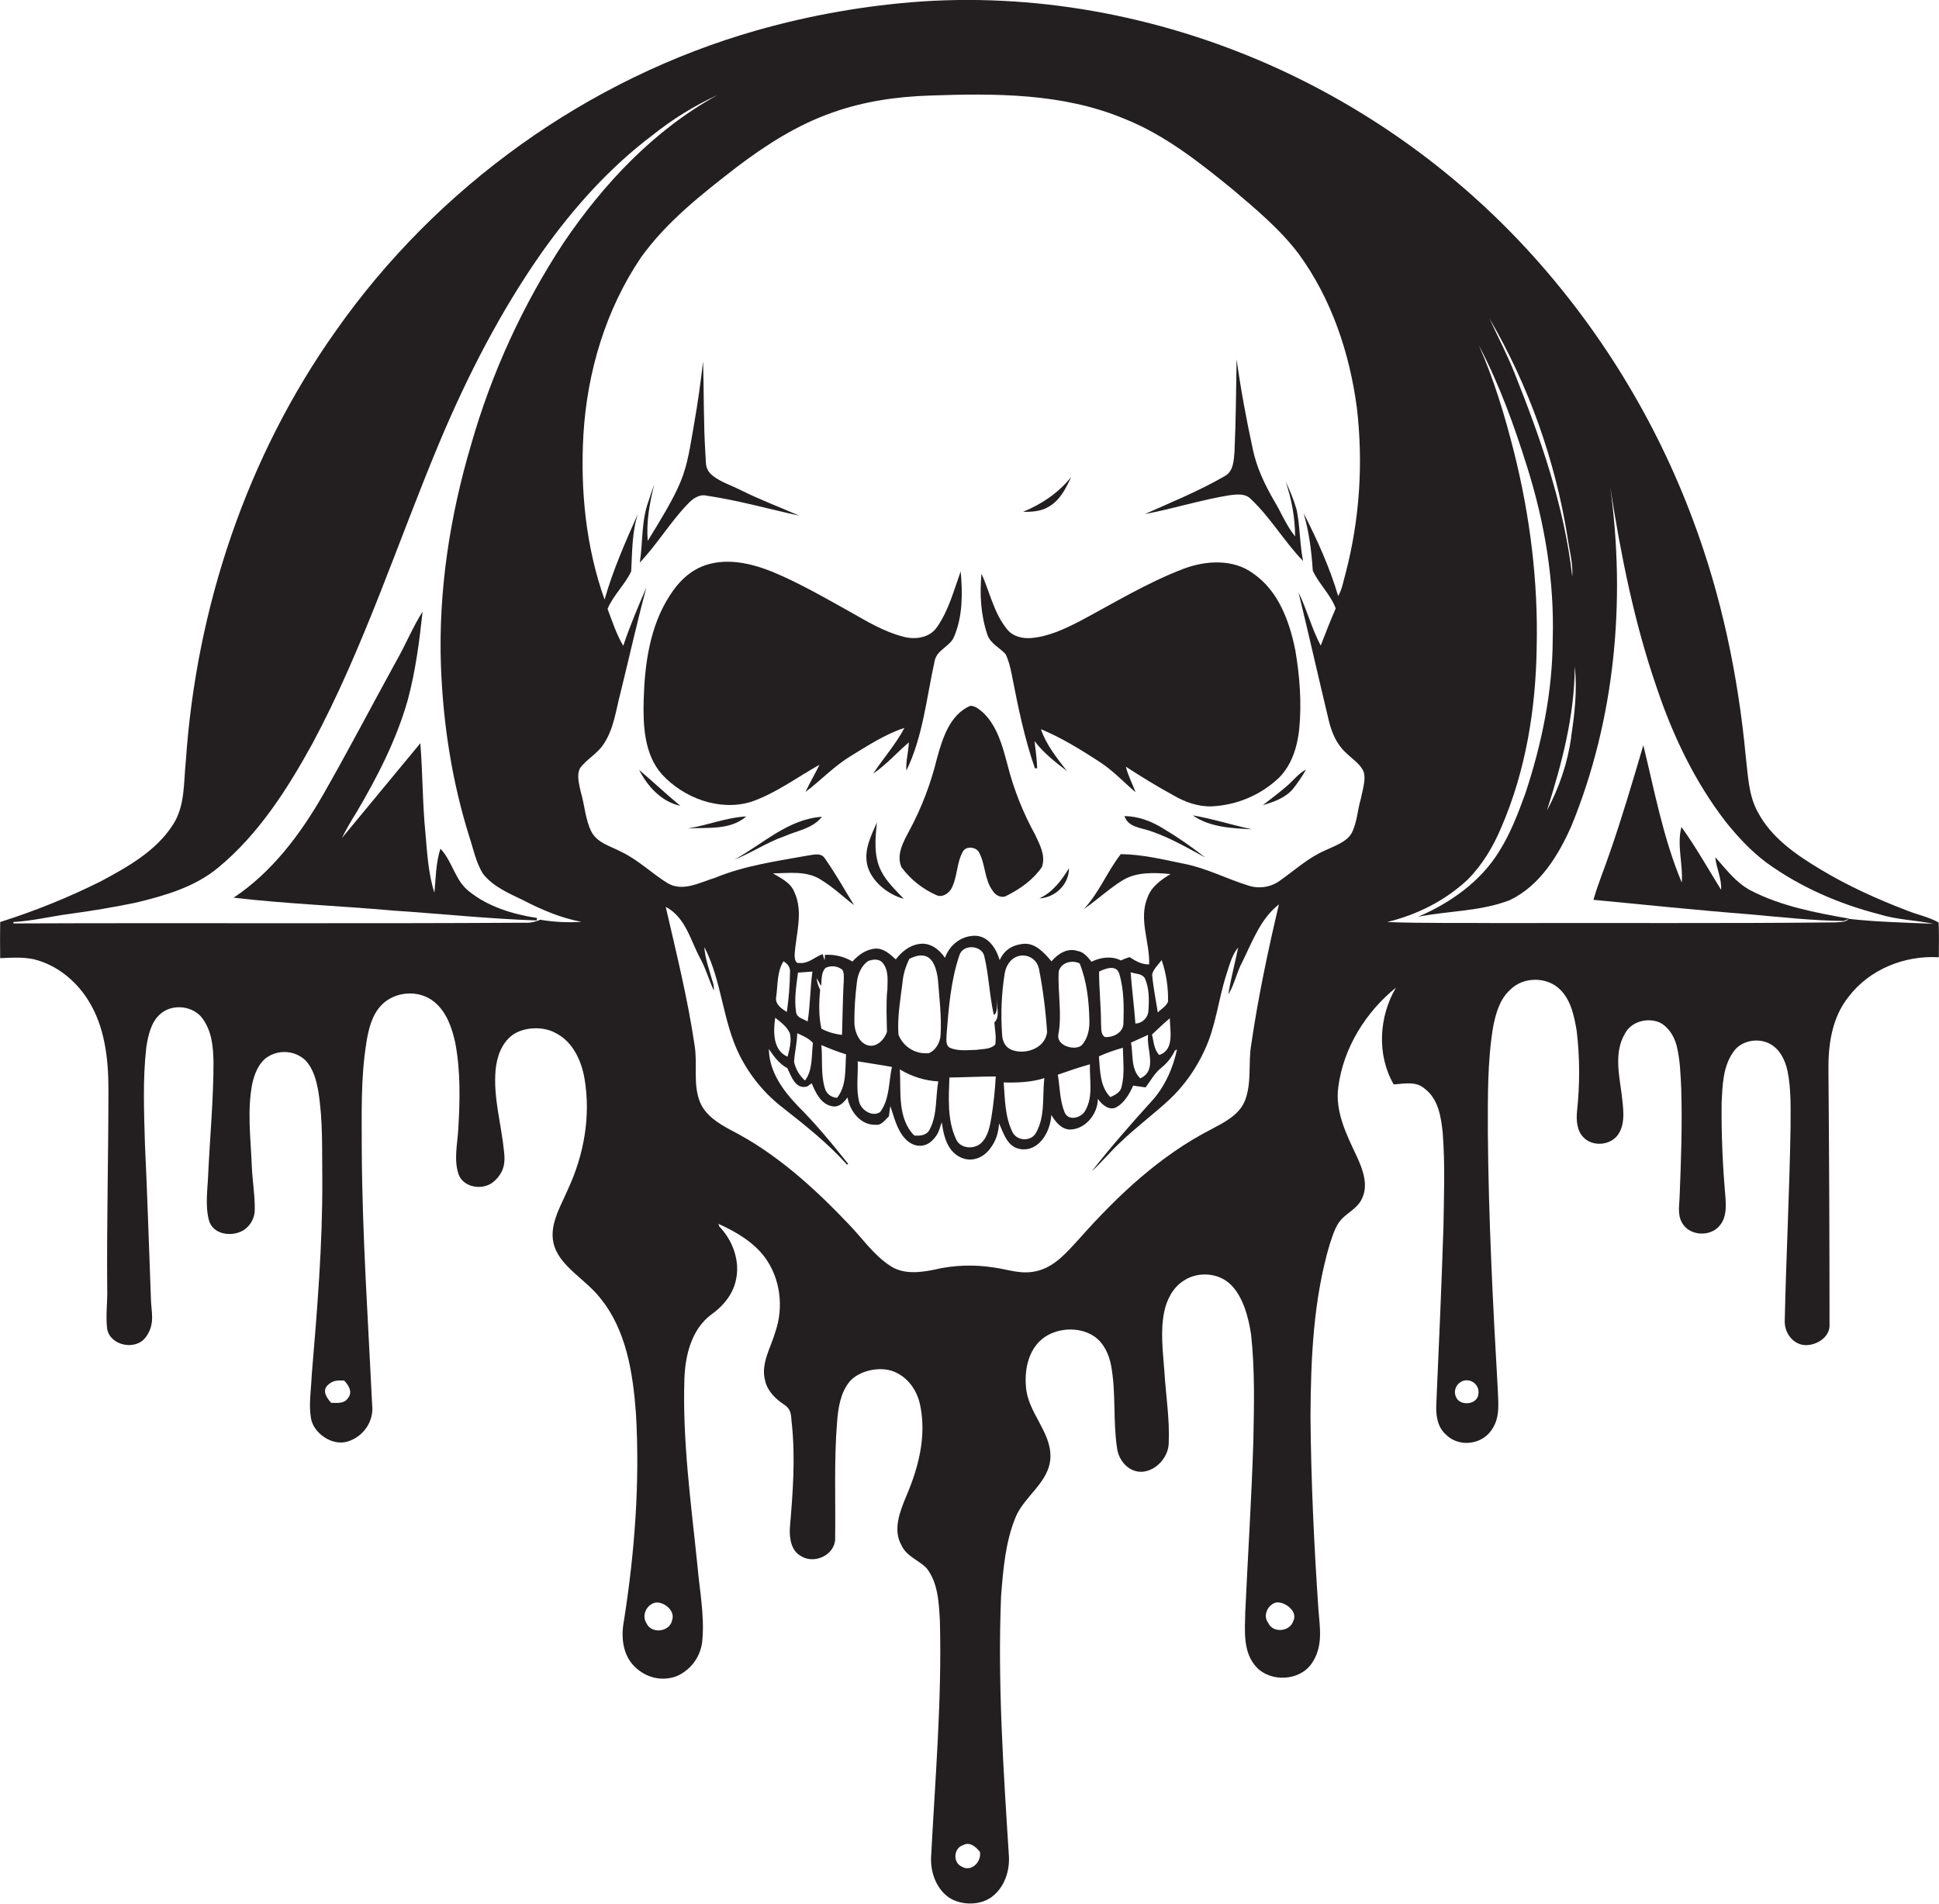 <?xml version="1.0" encoding="utf-8"?>
<!-- Generator: Adobe Illustrator 19.2.0, SVG Export Plug-In . SVG Version: 6.00 Build 0)  -->
<svg version="1.1" id="Layer_1" xmlns="http://www.w3.org/2000/svg" xmlns:xlink="http://www.w3.org/1999/xlink" x="0px" y="0px"
	 viewBox="0 0 1099.8 1080" style="enable-background:new 0 0 1099.8 1080;" xml:space="preserve">
<style type="text/css">
	.st0{fill:#231F20;}
</style>
<title>biseeise_Black_CHRISTMAS_flat_black_logo_White_background_570d98cc-0e6e-41ea-88a7-d1defc6641df</title>
<path class="st0" d="M249.8,481.4c-2.6,8.1-2.6,16.6-3.4,25c-3.5-10.9-4.1-22.6-5.1-33.9c-1.7-16.9-1.5-34-2.9-50.9
	c-14.8,18-29.7,35.8-44.5,53.8c2.5-5,5.3-9.9,8.3-14.6c11.9-20.2,22.7-41.2,29.1-63.8c4.4-16.4,6.6-33.3,8.4-50.1
	c-5.7,9-9.7,19-15,28.2c-13.9,25.3-27.2,50.8-41.5,75.8c-12.9,22.4-28.9,43.8-50.7,58.3c30,3.5,60.3,4.6,90.4,7.3
	c27.2,1.8,54.3,4.7,81.5,5.6l0.2-1.4c-13.8-2.1-27.9-6.4-38.8-15.3C258,499.2,256.6,488.5,249.8,481.4z"/>
<path class="st0" d="M587.1,473.4c-6.9-12.5-12.2-25.9-15.7-39.8c-2.8-10.5-5.8-21.9-14-29.6c-2.1-1.7-4.4-3.8-7.2-3.6
	c-11.5,5.1-15.6,18.4-18.7,29.6c-3.5,14.3-8.7,28.1-15.7,41.1c-3.3,6.2-7.6,13.6-4.5,20.8c5.1,6.9,11.9,12.3,19.7,15.8
	c3.3,1.6,6.9-0.7,8.6-3.6c3.5-6.5,2.9-14.5,6.5-21c1.8-3.4,7.5-2.8,9.2,0.4c3.7,6.8,3,15.3,7.7,21.7c1.6,2.7,5.1,4.6,8.1,2.8
	c7.6-3.8,14.9-9,19.8-16.1C593.3,485.7,589.8,479.1,587.1,473.4z"/>
<path class="st0" d="M710.1,470.4c-11.3-2.4-22.3-6-33.6-7.9C686.3,469.3,698.6,469.8,710.1,470.4z"/>
<path class="st0" d="M637.8,462.9c2.1,6.4,9.4,6.6,14.8,8.5c10.9,3.7,20.9,9.5,31,15c-7.5-5.9-15.4-11.4-23.6-16.3
	C653.3,465.9,645.8,463,637.8,462.9z"/>
<path class="st0" d="M736.9,413.8c1.5-15,0.3-30.2-2.2-45c-3.3-16.4-9.6-33.7-23.9-43.5c-11.3-8.4-26.8-7.4-39.4-2.7
	c-20.8,7.9-39.8,19.6-59.4,30c-8.5,4.3-17.4,8.5-27,9.3c-4.8,0.4-10.1-0.7-13.4-4.5c-7.8-9.2-10.1-21.4-14.9-32
	c-1.1,11.5-0.4,23.5,3.3,34.5c1.7,5.2,7,7.4,10.4,11.2c1.8,3.7,2.7,7.7,3.5,11.7c3.5,17.9,7.1,35.8,13.1,53h1.3
	c-0.2-5.2-0.9-10.3-1.5-15.4c5.1,6.7,11.8,11.9,18.4,17c-5.7-7.4-11.8-14.9-14.8-23.8c11.5,4.8,22.1,11.3,32.6,18.1
	c7.8,4.9,14.1,11.7,21.1,17.7c-1.8-4.9-4.3-9.4-5.5-14.5c8.8,5.7,17.7,11.2,26.9,16.2c6.5,3.8,13.9,6.5,21.5,6.3
	c14.3-0.6,27.9-6.3,38.3-16.1C732.6,434.1,735.8,423.8,736.9,413.8z"/>
<path class="st0" d="M1099.6,523.3c-5.5-3.2-12-4.4-17.9-6.8c-17-6.5-33.6-14-49.2-23.4c-13.8-8.3-27.8-17.9-35.5-32.5
	c-5.3-9.6-5.5-20.8-6.8-31.4c-4.3-45.8-13.8-91.3-30-134.4c-21.1-56.6-53-108.7-93.9-153.2c-39.6-43-87.3-77.7-140.4-102.2
	c-63.1-29-133.3-43.1-202.7-38.6C491.4,3,460,8.5,429.3,17.2c-96,27.3-181.6,88.9-238.9,170.6c-50.5,71.2-79.1,157-85,243.9
	c-1.3,12.3-0.3,25.6-7.5,36.4c-9.6,14.8-25.6,23.7-40.7,31.8c-18.4,9.2-37.5,16.9-57.1,23.1c-0.1,6.8-0.1,13.6,0,20.5
	c6.4-0.3,12.8-0.7,19,0.6c12.8,3.1,23.7,11.9,30.7,22.9c9.6,15,11.7,33.4,11.7,50.8c0,37.6-1,75.2-0.7,112.8c0.3,7.7-1,15.5,0,23.3
	c1.8,9.5,16.1,12.3,21.8,4.7s3.1-14.6,3-21.9c-1.1-29.3-2-58.6-3.4-87.9c-0.5-18.3-1.3-36.7,0.8-54.9c1.1-6.7,2.6-14.1,7.9-18.7
	c6.8-6.1,18.8-4.8,24.1,2.7s5.9,16.1,6.1,24.5c0,21.1-2,42.2-3,63.3c-0.3,8.7-1.8,17.5,0.3,26.1s13,10,19.6,6.1
	c4.1-2.6,6.6-7.1,6.5-12c0.1-8.3-1.4-16.5-1.7-24.8c-0.6-15.5-2.7-31.1,0.3-46.5c1.2-5.2,3.2-10.5,7.3-14.1c6.7-5.3,16.4-5,22.7,0.8
	c4.7,4.9,6.4,11.7,7.5,18.1c2.6,16.3,2,32.9,2.2,49.4c0.2,37.2-2.9,74.3-6,111.3c-0.3,8.2-1.8,16.4-0.4,24.5s11.7,15.8,20.7,13.1
	s15-11.5,14-20.5c-2.3-47.9-5.6-95.9-5.9-143.9c0-20.6-0.7-41.4,2.6-61.9c1.2-7.4,3-15.2,8.2-20.9c7.6-8.3,21.6-9.4,30.3-2.2
	c7,5.7,10,14.6,11.9,23.1c3.1,16.3,2.7,33,1.7,49.5c-0.5,8.2-2.5,16.9,0.1,24.9s14.1,9.7,20.1,4.4s6.5-10.8,5.8-16.9
	c-1.5-15.5-6.2-30.7-4.8-46.4c0.7-7.3,3.3-15,9.3-19.6s17.4-5.6,25-1.2c9.5,4.9,14.3,15.4,16.1,25.5c3.7,21.5-0.3,43.7-9.5,63.3
	c-4.3,10.1-11.4,21.1-7.4,32.5s17.7,18.6,25.6,28.6c15.1,18.3,18.8,42.8,20.5,65.7c2.3,39.3-0.7,78.8-6.8,117.6
	c-1.7,8.8-0.9,19,5.8,25.8s16,8.8,24.3,5.6c8.3-3.7,13.8-11.7,14.4-20.7c1.2-14-1.6-27.9-2.8-41.8c-3.6-35.3-8.6-70.7-7.4-106.4
	c0.5-13.2,4.1-27.9,15.3-36.2c6.4-4.5,11.8-10.9,13.7-18.6c2.9-11.2-1.4-23.2-9.2-31.3l-0.5-1.5c9.9,4.5,19.8,10.2,26.4,19.1
	c8.7,11.9,10.7,28.1,5.9,42.1c-2.6,9.1-8.5,18.1-5.8,27.9c1.4,5.9,5.9,10.2,10.7,13.4s3.8,6.9,4.4,10.7c2.1,19.7,0.6,39.6-1.1,59.3
	c-0.3,5.8,0.7,13,6.4,16c7.5,4.7,19-0.6,19.3-9.7c0.3-22.2-0.7-44.3,1.1-66.5c0.6-7.9,1.9-16.4,7-22.7s18.5-9.8,27.3-4.8
	c6.8,3.5,11.3,10.6,12.8,18c3.7,17.5-0.9,35.4-7.8,51.5c-3.6,8.7-7.9,19.2-2.7,28.2c2.8,6,9.4,8.2,13.9,12.5
	c6.8,8.4,7.2,19.8,7.8,30.1c1.2,44.9-2.7,89.7-5,134.4c-0.3,8,2.6,16.5,8.9,21.7s18.1,6.1,25.5,0.6s10.4-15.1,9.7-23.9
	c-3.1-48.8-6.4-97.7-4.4-146.7c1.2-15.1,2.4-30.5,8.2-44.7c5.1-12.4,19.5-20,19.8-34.4s-13.1-25.3-13.9-40
	c-0.8-9.5,1.4-20.3,9.1-26.7s20.8-7.5,29.6-1.6c5.5,3.8,8.4,10.2,9.6,16.5c2.9,15.5,1,31.4,3.4,47c0.9,7.1,6.9,14,14.6,13.3
	s14.6-8.4,14.7-16.3c0.6-13.7-1.7-27.4-2.5-41c-0.8-11-2.3-22.2-0.1-33.2c1.4-7.1,5-14.1,11.3-18c8-5.2,19.5-4.4,26.4,2.3
	s10.1,18.2,11.6,28.3c2.2,20,1.7,40.1,1.3,60.2c-1,32.5-3.1,64.9-4.6,97.3c-0.2,10.6-1.5,23,6.5,31.4s24.2,7.8,31.1-2.1
	s4.6-20.7,3.9-30.9c-2.5-36.5-4.2-73.1-4.5-109.6c0.2-32.7,1.6-65.9,10.9-97.4c1.7-4.8,3-10.1,6.5-14s9.3-6.5,11.7-11.7
	c4-7.9,0.5-16.9-2.9-24.3c-5.8-12.3-12.4-25.4-10.4-39.4c2.9-22,15.5-42.3,32.7-56.2c-9.7,16.4-11,38.2-1.3,54.9
	c5.8-0.3,12.5-2,17.4,2.3c7.9,5.8,9.5,16.2,10.4,25.2c1.4,17.9,0.7,35.9,0.4,53.9c-1.1,33.1-2.5,66.1-4,99.2
	c-0.4,6.4,0.3,13.6,5.5,18.1c6.6,6.7,18.5,6,24.6-1.1s5.1-15.4,4.8-23.3c-2.8-48.9-5.3-97.8-5.7-146.8c0-20.1-0.3-40.3,3-60.2
	c1.5-7.5,3.7-15.5,9.5-20.8c7.5-7.8,21.3-7.8,28.8,0c6,6.2,7.7,15,9.1,23.2c1.8,15.1,1.8,30.3,0.2,45.4c-0.5,5.1-0.2,10.9,3.5,14.8
	c5.3,5.7,15.6,4.8,19.9-1.6s2.7-15.3,1.9-22.7c-1.5-11.3-4.3-23.9,1.8-34.3c3.6-7,12.8-9.4,19.8-6.4c5.1,2.6,8.2,7.9,9.6,13.2
	c2,8.1,2.2,16.4,2.6,24.6c0.6,20.1-0.1,40.3-0.9,60.3c-0.1,5.1-1.4,10.7,1.3,15.4c4.2,7.8,16.6,8.3,21.7,1.3
	c3.5-4.3,3.3-10.1,3-15.3c-1.6-18-2.4-36-2.2-54c0.5-9.8,0.7-20.3,6.5-28.6c4-6.2,12.7-8.2,19.4-5.5s10.1,9.6,11.5,16.2
	c2.1,10.4,1.7,21.2,1.7,31.7c-0.6,36.6-2.5,73.3-3.3,109.9c-0.2,5.9,3.5,12,9.5,13.5c6,1.5,15.3-2.7,15.9-10.2
	c0-48-0.2-96.1-0.6-144.1c-0.3-15,1.7-31,11.5-43.1c11.8-15.5,31.8-23.5,51.1-22.3C1099.7,536.5,1099.9,529.9,1099.6,523.3z
	 M197.4,793c-2.1,3.3-6.2,2.8-9.6,2.7c-2.3-2.6-5.2-6.6-2.1-9.8s6.1-2.9,9.5-2.8C197.7,785.6,200.2,789.7,197.4,793z M306.4,521.7
	c-2.9,1.3-6,1.9-9.1,1.7c-96.5,0.6-193.1,0-289.7,0.4V523c10.7-0.6,21.2-3.2,31.8-4.6c12.6-1.7,25.2-3.8,37.7-6.4
	c16.5-4,33.4-8.8,46.7-19.9c22.9-18.9,39.2-44.5,53.4-70.3c29.2-54.5,48.1-113.6,71.9-170.5c16-38.1,34.9-75,58.7-108.8
	c17.6-24.7,38.1-47.6,62.4-65.9c11.3-9,23.7-16.7,36.8-22.7c-35.9,19.7-64.6,50.2-87.4,83.9c-23.1,35.2-40.7,73.6-52.3,114.1
	c-12.1,40.7-18.7,83.3-17.2,125.8c1.2,32.7,6.2,65.3,16,96.6c2.4,7.2,3.8,14.9,7.9,21.4c5.7,7.2,14.4,10.9,22.5,14.8
	c10.6,5.5,21.6,10.2,33.3,12.4C322,523.4,314.1,523,306.4,521.7z M381.2,919.1c-1.3,6.6-11.7,7.9-14.5,1.7
	c-2.7-4.2-0.4-9.8,4.1-11.5S383.4,913.1,381.2,919.1z M545.5,1058.8c-5.2-2.3-4.6-10.6,0.8-12.2c3.8-2.1,7.2,1,9.5,3.8
	C556.9,1056,550.9,1062.1,545.5,1058.8L545.5,1058.8z M709.7,592.5c-1.8,10.6,0.4,21.8-3.6,31.9c-3.4,8.3-11.9,12.3-19.3,16.3
	c-29,14.9-53,37.6-74.5,61.8c-6.6,7.1-13.1,15.2-22.8,18.1s-17.5-0.6-26.2-1.7c-11.1-1.7-22.5-1.3-33.4,1.3
	c-8.3,1.7-17.9,2.8-25.3-2.4c-9.2-6.1-15.5-15.4-23.1-23.3c-19.7-20.7-41.2-40.3-66.8-53.4c-7.1-3.8-14.7-8.4-17.8-16.3
	c-3.9-10.1-1.2-21.2-2.9-31.7c-3.9-26.6-10.4-52.6-16.4-78.7c11.3,5.9,14,19,19.6,29.3c3.2,5.8,4.9,12.2,7.7,18.2
	c0.1-2.1-0.2-4.1-1-6c-1.7-6.2-4-12.3-4.4-18.7c10,19.3,10.3,42.1,20.1,61.6c5.9,11.6,14.2,21.7,24.5,29.6
	c12.7,10,25.5,20.1,36.3,32.2l0.7-0.4c-9-11.3-18.2-22.5-28.4-32.7c-8.5-8.8-16.5-19.7-16.6-32.5c2.8,4.2,5.9,8.5,10.5,10.9
	c2.2,4.6,4.6,12.2,11.2,10.4l2.6-1.8c2.2,5.3,5.3,11.9,11.6,13c3.9,0.8,6.7-2.2,8.7-5c1.3,7.7,7.4,15.8,15.9,15.5
	c3.4,0.5,5.4-2.8,7.6-4.8c0.2-2,0.5-3.9,0.8-5.8c2.2,6.4,3.7,13.5,8.5,18.6c4.8,5.1,11.1,5,15.2,1s4-6.8,5.5-10.4
	c0.9,7.1,2.8,15.4,9.5,19.3s13.6,1.1,17.6-4s4.9-9.5,5.4-14.7c2.6,5.8,4.7,13.5,12.1,14.6c10.7,1.6,17.1-10.2,17.5-19.4
	c2.3,3.8,5.3,7.8,10.1,8.3c9,0.2,16.3-8.7,16.3-17.4c2.3,3.3,6.6,7.1,10.8,4.6s7.2-7.4,9.2-12.1l7.1,1c2.9-3.9,5.2-8.3,9.1-11.3
	c3.2-2.6,5.8-5.9,7.5-9.6l1.2-0.6c-2.4,11.1-7.2,21.7-15,30c-11.5,12.7-22.7,25.5-33.3,39c5.6-5,10.3-10.9,15.8-16
	c8.9-8.6,19-16.1,28.1-24.5c8.4-7.9,15.2-17.5,20-28c6.4-13.5,7.8-28.6,12.3-42.7c1.8-5.4,3.1-11.2,6.8-15.7
	c-1.8,8.9-4.2,17.7-5.6,26.7c3.6-5.8,4.7-12.6,8-18.6c5.7-11.5,10.2-24.3,20.7-32.5C719.2,539.2,713.6,565.7,709.7,592.5z
	 M448,586.1c1.1,4.4-0.2,9-1.3,13.3c-8.5-3.7-8.1-14.4-7-22.1C442.8,579.8,446.4,582.3,448,586.1z M440.3,565.1
	c0.9-6.6,0.4-14,4.1-19.8c2.1,1.2,3.8,3.2,3.7,5.7c-0.1,7.7-0.7,15.4-1.8,23c-3.1-1.9-7-4.5-6-8.8V565.1z M452.2,586.1
	c3.2,1.4,6.5,2.8,8.9,5.5c-0.9,7.1,0,15.3-4.5,21.3c-3.2-2.8-5.3-6.5-6.2-10.6c0.3-5.3,1.7-10.6,1.8-16.1L452.2,586.1z M452.6,551.7
	l8.2-0.6c-1.3,9.4-1.2,18.9-2.7,28.3c-2.5-1.5-6.4-2.1-6.6-5.6c-1.1-7.3,0.2-14.7,1.1-22L452.6,551.7z M478.5,557.4
	c-0.5,9.8-0.6,19.7-0.9,29.6c-4.1-0.4-8.1-1.6-11.7-3.5c-1.6-7.3-1.4-14.8-0.7-22.1c-1.1-2-1.8-4.3-2-6.6l2.5,4.5
	c0.5-3.3-0.1-7.7,2.6-10.3c3.1-1.5,6.8-1.1,9.5,1.1c1.3,2.3,0.6,5,0.8,7.4L478.5,557.4z M479.9,598c-0.6,8.3,0.4,17.8-5.1,24.7
	c-3.3-0.1-6.2-2.4-7-5.6c-2.3-7.9-1.2-16.2-1.9-24.3c4.6,2,9.3,3.8,14.1,5.3L479.9,598z M486.4,602c6.5,1.1,13,2,19.5,3.2
	c-1.9,8.5-1.2,18.3-6.7,25.6c-4.3,2.9-10.5-0.9-11.8-5.5c-2-7.5-0.6-15.5-0.9-23.2L486.4,602z M503.2,562
	c-0.6,7.7-0.3,15.5-0.1,23.3c-1.5,4.4-5.9,9.1-11,7.6s-7.7-8.4-7.5-13.8c0-7.3,0.5-14.5,1.4-21.7c0.5-4.7,2.4-9.4,6.3-12.2
	c2.5-1.1,6.2-1.5,8.2,0.8c3.9,4.5,2.8,10.7,2.8,16.1L503.2,562z M526.4,597.4c-7.3,0.6-14.2-3.7-16.8-10.6
	c-0.7-9.9,1.1-19.7,2.3-29.5c0.4-4.7,1.8-9.2,3.9-13.4c3.3-1.7,7.5-3,10.9-0.7s4.8,8.1,5.3,12.6c0.8,10.4,2.1,20.8,1.5,31.2
	c-0.2,4.3-2.8,9-7,10.5L526.4,597.4z M532.2,613.3c-1.6,9-0.5,18.9-4.8,27.2c-1.6,3.5-5.3,3.9-8.8,3.6c-9.7-9.7-7.5-24.9-8.2-37.5
	c6.6,4,14.1,6.4,21.8,6.8L532.2,613.3z M565.6,566.8c-0.6,4.3,1.9,9.8-1.6,13.2c0.3,4.1,1.2,8.3,0.5,12.5c-2.7,2.8-7,2.4-10.5,3
	c-5.1,0.1-10.5,0.9-15.3-1.2c-2.6-1.6-1.8-5.1-1.8-7.6c1.2-15.2,2.4-30.7,7.4-45.2c2.1-5.9,12.1-5.5,13.9,0.5
	c2.7,11.1,3,22.7,5.5,33.7c2.6-1.4,1.3-6,1.9-8.8V566.8z M564.8,610.5c-0.4,7.6-1.2,15.2-2.4,22.8c-0.9,5.3-1.8,11-5.7,14.9
	s-11.9,3.5-14.3-1.8c-5.2-10.9-4.3-23.4-3.9-35.2c8.8-0.1,17.6-0.6,26.4-0.6L564.8,610.5z M573,595.1c-3.1-1.5-4.5-5-4.6-8.2
	c-0.8-11.4-0.4-23,1.4-34.3c0.6-4.4,3.1-8.8,7.6-10.2c4.9-1.5,10.1,1.2,11.6,6.1c0.1,0.3,0.2,0.7,0.3,1c2.3,11.8,3.8,23.8,4.6,35.8
	c-0.9,9.6-13.1,13.5-20.8,9.9L573,595.1z M592.4,611.3c-1.3,10.3,0.6,21.7-4.7,31.1c-2.7,5.3-11,5-13.5-0.4
	c-4.2-8.6-4.2-18.6-4.9-28c7.8,0.2,15.8-0.1,23.2-2.5L592.4,611.3z M600.5,551.1c1.2-5.1,7.5-6.8,11.9-4.6
	c4.1,10.3,5.3,21.5,5.5,32.6c0.1,4.8-0.9,9.8-4.1,13.5s-14.7,1-13.5-5.8c2.2-11.7-0.4-23.7,0.2-35.6V551.1z M618.2,603.6
	c-0.3,8.7,2,18.4-2.6,26.3c-2.1,4.1-9.4,6.3-11.7,1.2c-2.8-6.8-2.7-14.3-3.9-21.5c6-2.1,12.1-4.2,18.2-5.9V603.6z M636.9,594.2
	c0.1,7.3,1.1,14.9-0.7,22.1c-0.6,3.3-3.7,4.8-6.4,6c-6-6-5.8-15.2-6.5-23.1c4.4-2,9-3.6,13.7-4.9L636.9,594.2z M623.4,551.1
	c3.5-1.7,9.7-4.1,11.4,1.1c2.8,9.2,2.7,19,2.4,28.5c-0.2,5.1-6,8-10.6,7.5c-2.5-1.7-1.8-5.1-2.1-7.7c0-9.6-1.1-19.4-1.1-29.2V551.1z
	 M646.7,611.6c-5.4-5.2-3.9-13.5-5.2-20.2l9.7-4.4c-1.1,8.3,5.6,20.1-4.5,24.7V611.6z M651.4,572.9c0,4.1-3.3,7.5-7.4,7.7
	c-0.7-9.7-2-19.4-2.7-29.1c2.7,1,6.3,0.6,8,3.3c2.6,5.7,2.5,12.2,2.1,18.2V572.9z M663.5,577.5c0.1,7,2.8,18.1-6,20.9
	c-3-3.1-3.1-7.7-4.1-11.6c3.3-3,6.6-6.3,10.1-9.2V577.5z M653.5,552.7c0.8-3.2,3.5-5.5,5.4-8.1c2.6,7.6,3.8,15.6,3.6,23.6
	c-1.1,2.7-3.9,4.1-5.8,6.1c-1.1-7.1-2.6-14.2-3.2-21.5V552.7z M733.6,919.3c-1.8,6.3-11.6,7.3-14.3,1.2c-3-3.9-0.5-9.7,3.8-11.3
	s13.4,4.2,10.5,10.2V919.3z M771.6,454c-1.6,6-2,12.3-4.6,17.9s-10.2,8-15.9,10.7c-9.4,4.2-17.1,11.3-25.5,17.2
	c-5.2,3.6-11.9,4.5-17.9,2.4c-11.9-3.7-23.1-9.6-35.4-12.1s-24.2-5.5-36.6-5.6c-7.7,9.9-12.3,21.9-20.9,31.1
	c7.5-5.1,14.2-11.5,22-16.3s18.1-4.4,27.1-3.5c-5.3,3.2-10.8,7.1-13,13.2c-5.2,12.4,1.3,25.3,0.9,38c-4.2,0.2-7.7-1.9-11.1-4.1
	c-1.7,0.5-3.3,1.1-4.9,1.9c-5.3-2.7-11.5-1.8-16.7,0.7c-2.2-2.6-4.4-5.6-8-6.1c-5.7-1.9-11.2,1.7-14.7,5.9
	c-4.1-4.8-9.2-10.7-16.2-9.9s-10.9,4.2-13.2,9.2c-2-6.8-6.7-14.1-14.6-13.8s-14,5.7-16.4,12.5c-3.2-4.7-8.3-8.7-14.3-7.9
	s-10.3,4.5-13.6,8.8c-3.5-3.2-7.5-6.9-12.7-6s-8.7,3.8-11.9,7.2c-4.7-2.8-10.1-4.1-15.6-3.8c0,0.8-0.1,2.3-0.2,3.1l-1.1-3.5
	c-4.5,1.6-8.1,5.6-13.2,5c-2.4,0.6-2.7-2.9-2.7-4.5c0.7-11.7,5.1-24.3-0.1-35.6c-2.1-5.4-7.5-7.9-12.2-10.7c9-0.1,18.8-1.6,26.9,3.4
	s12.7,9.8,19.1,14.6c-5.5-8.9-10.6-18.1-16.7-26.7c-2.2-3.2-6.4-1.8-9.6-1.4c-17.7,3.2-35.8,5.7-52.5,12.6
	c-8.6,2.6-18.5,8.3-27.2,2.9s-16.4-13-25.8-17.5c-6.1-3.3-14-5.1-17.3-11.8s-3.7-14.9-5.9-22.3c-0.9-4.4-2.5-9.3-0.4-13.5
	c3.7-5,9.5-8,13-13.1c6.2-8.8,7.3-19.8,10-29.9c4.9-19.8,9.3-39.7,14.6-59.4c-4.7,10.8-9.3,21.7-13.1,33c-3.9-6.5-6.2-13.8-8.9-20.9
	c3.1-7.6,9.9-13.8,13.4-21.3c0.6-10.9,0.4-22.1,3.8-32.6c-7.1,15.9-14.1,31.8-18.9,48.6c-10.6-29.8-13.8-62-12-93.5
	c2.1-35.5,12.6-70.9,32.6-100.5c14.6-20.4,34.6-36,54.2-51.2c16.6-12.6,34.5-24.1,54.3-31c17.8-6.4,36.6-9.1,55.5-9.7
	c36.9-1.3,75.1-1.4,109.8,13c23.1,9.1,42.8,24.7,61.8,40.2c13.3,11.3,26.9,22.6,37.5,36.6c18.6,25.5,28.9,56.2,33,87.3
	c3.7,31.5,1.6,63.3-6.4,94c-1.3,4.3-1.9,8.9-4.2,12.8c-4.8-16.3-11.9-31.9-19.6-47c3.1,10.6,4.5,21.6,5.2,32.6
	c3.5,7.6,10,13.4,13,21.4c-3,7-5.8,14-8.5,21.1c-5.1-9.6-7.8-20.4-12.6-30.2c5.9,24.2,11.4,48.6,17.2,72.8
	c1.6,6.6,4.3,13.1,9.3,17.8c3.3,3.4,7.7,6,10,10.2s-0.3,11.8-1.4,17.4V454z M891.2,418.2c-2.1,14.6-6.8,28.6-13.8,41.6
	c8.4-26.4,15.7-53.7,15.8-81.7c1.5,13.5-0.1,27-2.1,40.2L891.2,418.2z M889,304c1,7.7,3.3,15.3,2.8,23.1
	c-4.5-39.8-17.8-78-32.6-115.1c-4.2-10.7-9.6-20.9-14.4-31.4C867,218.7,881.9,260.5,889,304z M838.5,791c-0.7,5.9-10.6,6.8-12.7,1.3
	c-1.5-3.4,0.1-7.3,3.5-8.8s7.3,0.1,8.8,3.5C838.6,788.2,838.8,789.6,838.5,791z M1048.7,521.1c-1.9,2.3-5.1,1.8-7.7,2.1
	c-63.4,0.7-126.9,0.2-190.3,0.4c-21.3-0.2-42.6,0.2-63.9-0.6c16.9-4.1,32.9-12.1,45.6-24c8.4-8.4,14.5-18.7,19.1-29.6
	c13.9-32.1,19.6-67.3,20.1-102.1c0.9-37.4-3.8-74.9-12.9-111.1c-5.2-20.5-11.3-40.9-19.9-60.3c11.6,22,20.1,45.6,27.5,69.3
	c9.9,31.5,15.4,64.5,14.4,97.5c-0.1,29.7-6.2,59.2-15.5,87.3c-4.1,11.3-8.4,22.6-14.8,32.8c-10.5,17.2-27.8,29.4-46,37.2
	c17.3-3.4,35.4-3,51.9-9.4c17.2-8.2,27.7-25.5,35.1-42.3c24.7-60.5,30.8-127.6,21.9-192.1c6,38.4,13.6,76.8,26.3,113.6
	c9.1,27.2,21.6,53.5,39.2,76.3c6.9,8.6,14.5,16.8,23.4,23.4c19,13.7,40.8,23.2,63.4,29c10.1,3.2,20.7,3.4,31,5.5
	c-16-0.7-32-1-47.9-2.8V521.1z"/>
<path class="st0" d="M589.5,509.6c8.9-0.4,16.9-7.9,16.8-17.1C602.1,499.4,597.1,506.1,589.5,509.6z"/>
<path class="st0" d="M972.9,486.2c0.6,6.3,3.7,12.1,3.3,18.5c-7.4-11.9-14.3-24.3-22.5-35.6c-2.7,10.5,1,21,0.2,31.5
	c-10.5-25-15.4-51.7-21.8-77.9c-6,20.4-12,40.8-19,60.9c-3,8.9-6.7,17.7-9.3,26.8c29.4,2.8,58.8,5.9,88.3,8.2
	c17.9,1.6,35.7,3.6,53.7,3.8l3.1-1.3c-19.1-3.4-38.5-7-55.9-16C984.6,500.7,979,493,972.9,486.2z"/>
<path class="st0" d="M709.4,283c11.3,10.6,19,24.2,29.7,35.2c-1.9-9.6-1.7-19.4-3.6-28.9c-1.6-5.5-3.7-10.9-6.3-16.1
	c3.5,10,5.3,20.5,5.4,31.1c-5-6.2-7.9-13.6-12-20.4c-5.2-9-9.7-18.4-11.9-28.6c-3.7-17-6.9-34.2-9.3-51.5c-0.3,17.5-0.4,35-1.2,52.5
	c-0.4,4.9-0.6,11.2-5.6,13.8c-14.5,8.4-30,14.7-45.3,21.5c16.2-3,31.9-8.1,48.2-10.7C701.6,280.4,706.3,279.8,709.4,283z"/>
<path class="st0" d="M716.3,456.7c6.1-1.8,12.5-4,16.9-9c2.8-3.5,5.4-7.3,7.6-11.2c-4.3,2.2-7.2,6.2-10.8,9.3
	S720.9,453.2,716.3,456.7z"/>
<path class="st0" d="M385.9,457.1c-8-6.6-15.5-13.7-23.4-20.4C367.4,446.2,375.1,454.7,385.9,457.1z"/>
<path class="st0" d="M401,281.2c17.7,2.6,34.9,7.5,52.3,11.3c-10.9-4.8-22.1-9-32.8-14.3c-5.4-2.8-11.5-4.6-16.3-8.4
	s-3.6-8-4.1-12.3c-1.1-17.5-0.8-35-1.3-52.5c-1.4,11.8-3,23.6-5.1,35.4s-3.4,22.5-7.7,32.9s-12,22.7-18.6,33.5
	c-0.9-10.9,1.1-21.6,3.7-32.1c-1.1,3.1-2.2,6.2-3.2,9.4c-4.2,11.2-3.2,23.3-5,35c9.7-10.2,17-22.5,26.7-32.7
	C392.5,283.2,396.4,280,401,281.2z"/>
<path class="st0" d="M594.7,287.5c6.5-3.6,9.9-10.5,12.9-17c-7.1,9-16.8,15.5-27.3,19.8C585.2,290.4,590.4,290.1,594.7,287.5z"/>
<path class="st0" d="M444.5,474.5c7.4-3.3,16.4-4.4,21.7-11.2c-19.2,1.3-33.4,15.4-49.5,24.2C426.3,483.8,434.8,477.9,444.5,474.5z"
	/>
<path class="st0" d="M495.3,438.8c7.5-5.1,13.4-11.9,20.2-17.7c-0.2,5.4-1.8,10.6-1.4,16c9.4-19.3,11.4-41.2,16-62
	c1.1-6.6,9-8.3,11.2-14.3c4.8-11.5,4.7-24.5,3.6-36.7c-3.9,10.8-6.8,22.2-13.5,31.7c-4.2,6.1-12.5,7.2-19.2,5.3
	c-10.9-2.8-20.6-8.7-30.3-14.2c-14.4-8-28.7-16.3-43.9-22.6c-10.7-4.3-22.5-7.2-33.9-4.8s-18.8,9.8-24.4,18.6
	c-11.1,17.3-14,38.4-14.6,58.6c-0.4,14.6,0.2,31.1,10.4,42.6c12.4,13.4,32.4,20.9,50.3,15.6c14.1-4.8,26.1-13.9,39-21.1
	c-2.5,5.2-5.5,10.1-7.9,15.4c8.7-6.6,16.3-14.7,25.7-20.4s19.5-12.4,30.4-15.9C508,422.3,501,430.1,495.3,438.8z"/>
<path class="st0" d="M390.3,469.9c11.1-0.6,23.9,1.1,33-6.8C412,463.7,401.4,468.1,390.3,469.9z"/>
<path class="st0" d="M497.4,466.5c-3.4,7.6-7.6,15.9-5.4,24.5s11.3,16.4,20.6,18.8c-4.6-4.9-9.7-9.6-12.8-15.7
	C495.5,485.6,496.4,475.7,497.4,466.5z"/>
</svg>
